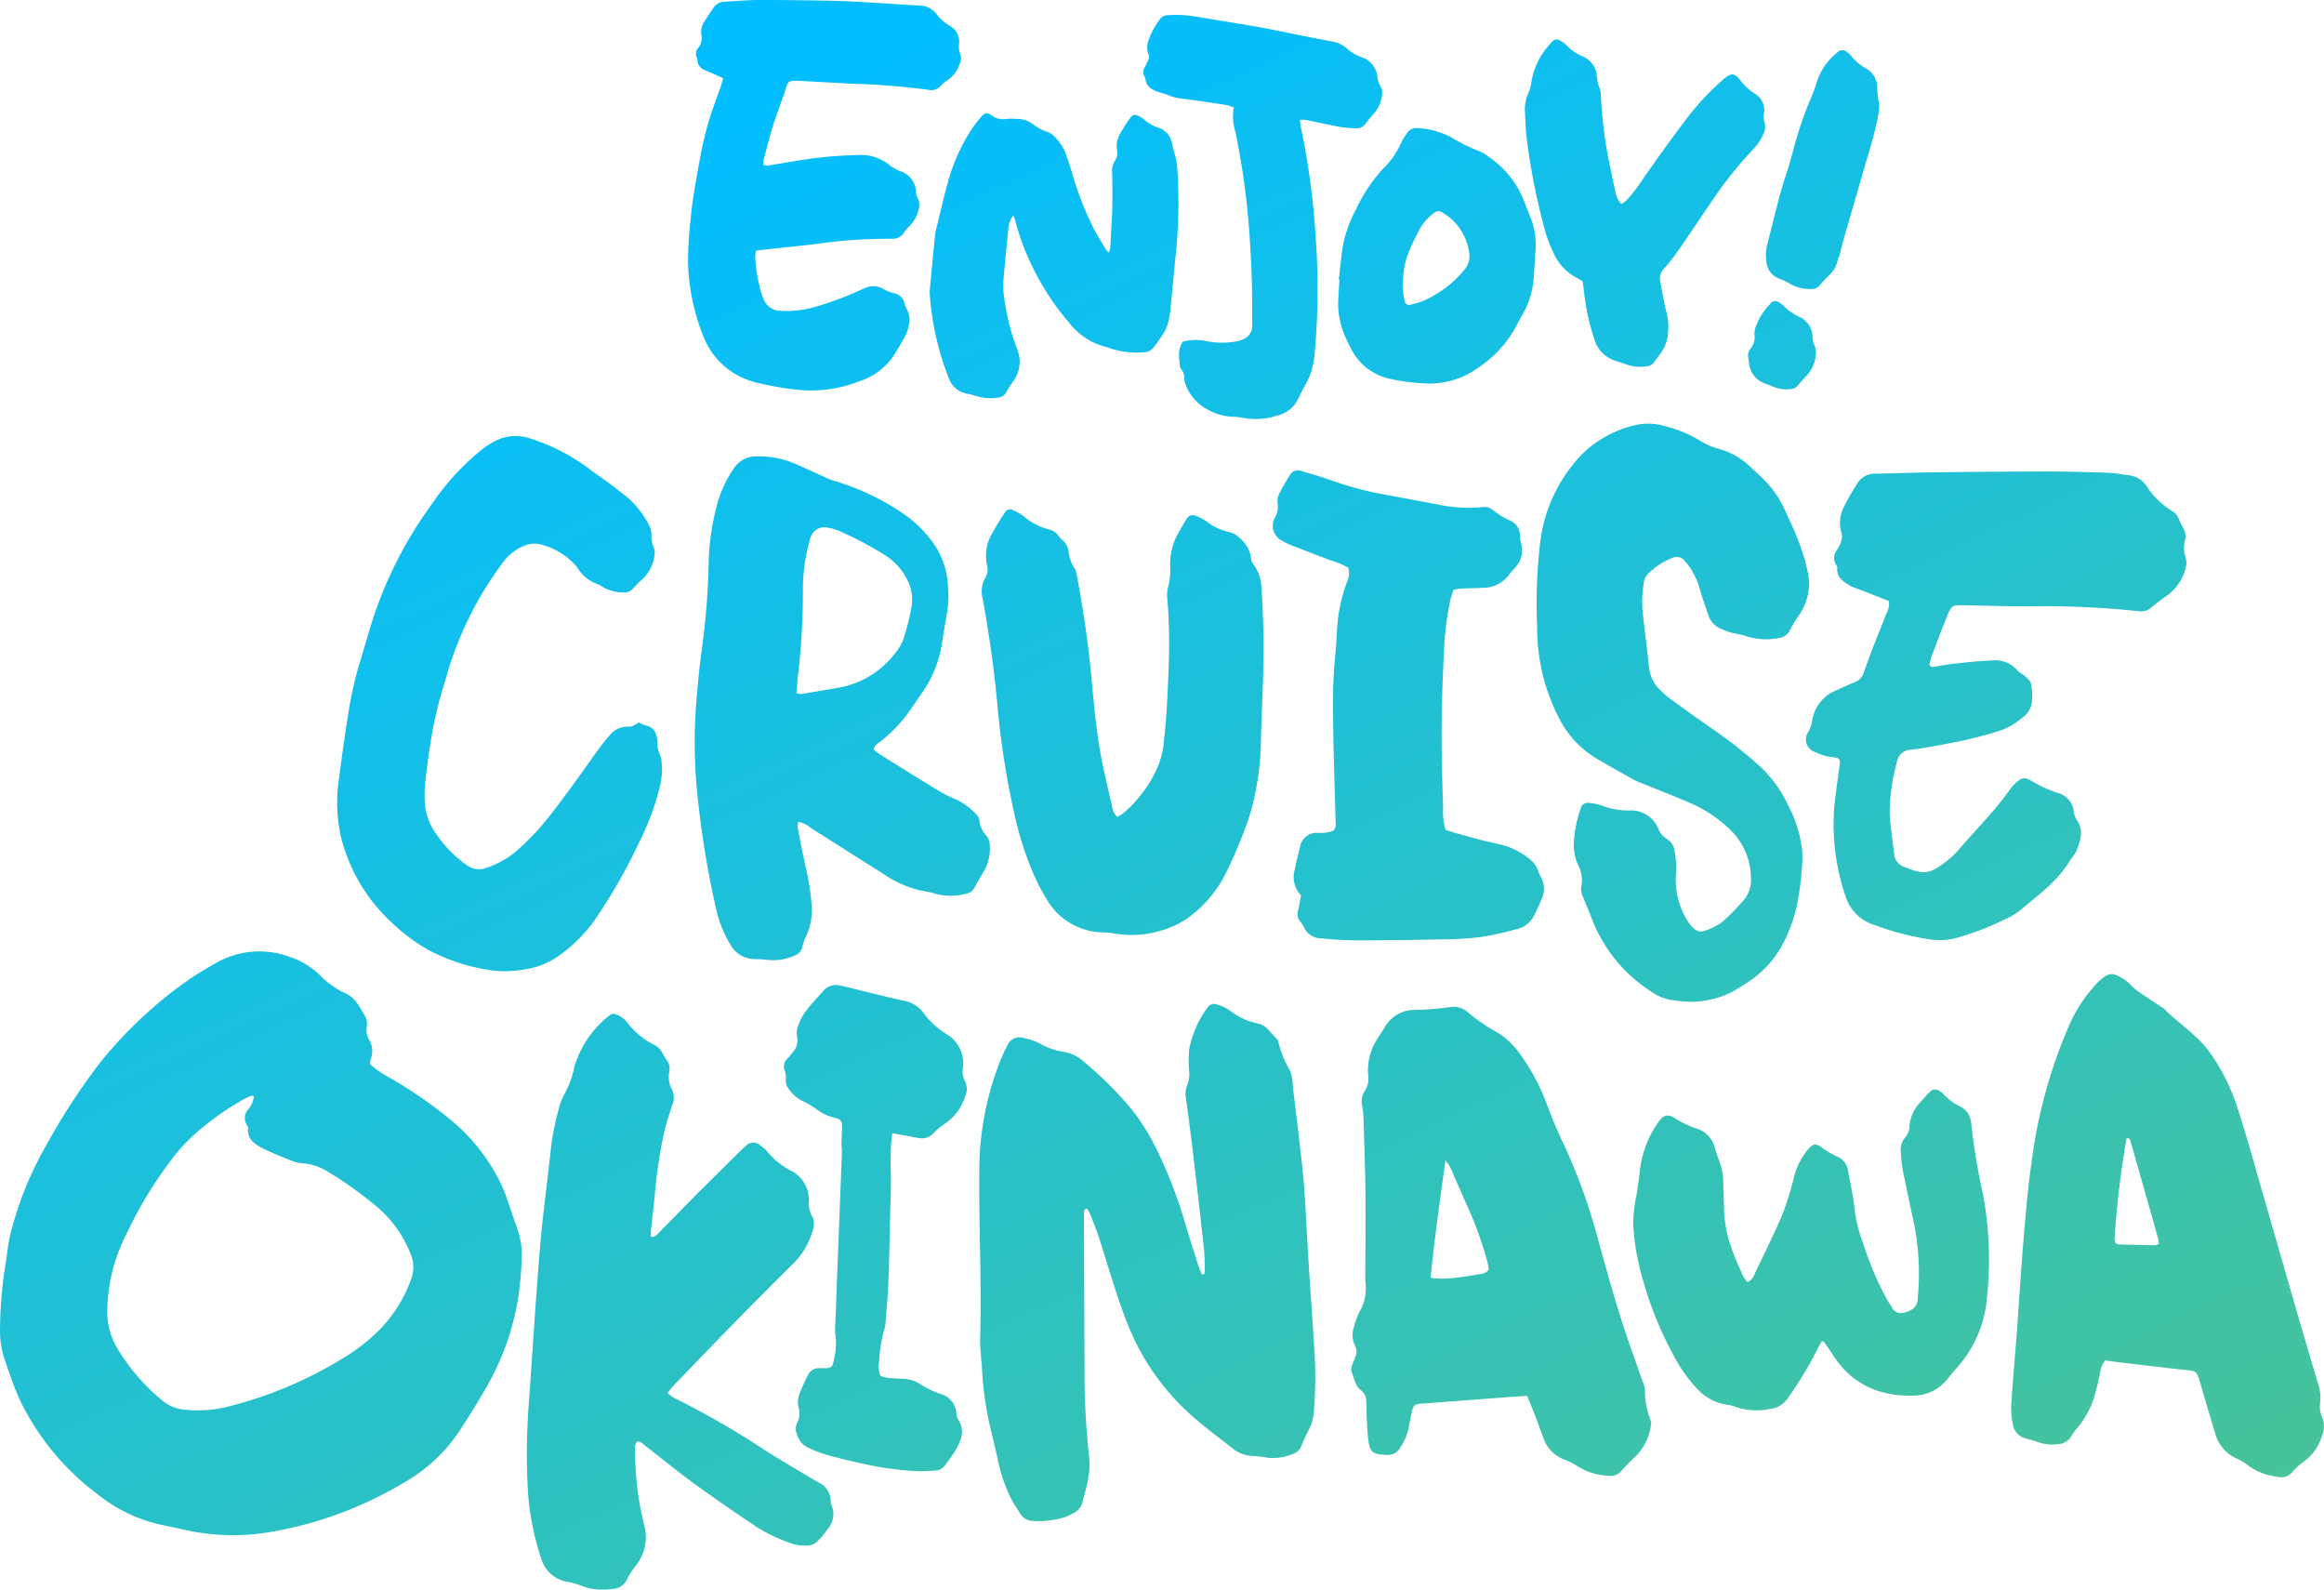 <svg xmlns="http://www.w3.org/2000/svg" viewBox="0 0 272 186"><defs><linearGradient id="a" x1=".199" y1=".164" x2=".853" y2="1.123" gradientUnits="objectBoundingBox"><stop offset="0" stop-color="#03beff"/><stop offset="1" stop-color="#4dc492"/></linearGradient></defs><path d="M163.262 179.906a10.736 10.736 0 002.17 1.512 51.618 51.618 0 016.958 4.747 22.3 22.3 0 016.207 7.78q.309.658.553 1.345c.451 1.28.875 2.571 1.33 3.85a8.955 8.955 0 01.523 3.288 43.23 43.23 0 01-.272 3.775 30.53 30.53 0 01-3.95 11.636 99.645 99.645 0 01-2.975 4.831 18.859 18.859 0 01-6.375 6.053 44.87 44.87 0 01-16.693 6.045 26.045 26.045 0 01-9.378-.431c-.99-.227-1.989-.418-2.978-.645a17.863 17.863 0 01-6.985-3.45 29.9 29.9 0 01-9.16-11.119c-.706-1.539-1.233-3.161-1.792-4.763a10.671 10.671 0 01-.5-3.735 49.24 49.24 0 01.627-7.246c.184-1.1.274-2.219.513-3.306a40.651 40.651 0 014.239-10.646 76.118 76.118 0 016.44-9.858 49.657 49.657 0 016.059-6.263 40.887 40.887 0 017.581-5.356 10.158 10.158 0 018.43-.613 8.974 8.974 0 013.573 2.175 9.964 9.964 0 002.947 2.084c1.264.554 1.741 1.771 2.4 2.818a2.206 2.206 0 01.1 1.139 2.326 2.326 0 00.242 1.41 2.613 2.613 0 01.218 2.373 2.9 2.9 0 00-.052.57zm-13.61 3.753c-.111-.03-.215-.1-.281-.069a6.481 6.481 0 00-.922.417 32.666 32.666 0 00-5.457 3.843 21.818 21.818 0 00-2.429 2.492 48.3 48.3 0 00-5.741 9.251 20.217 20.217 0 00-2.327 9.081 8.371 8.371 0 001.014 4.193 23.52 23.52 0 005.438 6.389 4.643 4.643 0 002.5 1.053 14.579 14.579 0 005.328-.383 48 48 0 0013.326-5.639 21.664 21.664 0 003.709-2.792 16.153 16.153 0 004.263-6.5 3.973 3.973 0 00-.107-2.963 13.888 13.888 0 00-3.843-5.4 45.528 45.528 0 00-5.786-4.143 6.542 6.542 0 00-2.854-.987 4.577 4.577 0 01-1.275-.256c-1.213-.482-2.435-.956-3.6-1.549-.906-.465-1.759-1.075-1.629-2.33.013-.126-.1-.271-.168-.4a1.49 1.49 0 01.164-1.762 2.759 2.759 0 00.677-1.546zm45.065-43.759a3.968 3.968 0 00.773.349c1.126.239 1.356 1.1 1.394 2.044a3.228 3.228 0 00.281 1.365 2.727 2.727 0 01.212.912 8.607 8.607 0 01-.233 2.931 30.883 30.883 0 01-2.381 6.413 65.22 65.22 0 01-5.22 9.114 17.81 17.81 0 01-4.06 4.087 9.192 9.192 0 01-4.109 1.68 10.208 10.208 0 01-1.168.16 11.931 11.931 0 01-2.465-.007 22.345 22.345 0 01-7.814-2.5 23.1 23.1 0 01-6.593-5.827 20.361 20.361 0 01-3.461-7.2 18.249 18.249 0 01-.242-7.049q.464-3.693 1.053-7.371a43.57 43.57 0 011.231-5.654c.452-1.51.9-3.023 1.352-4.532a47.566 47.566 0 016.436-13.357c.492-.713 1-1.412 1.5-2.125a29.388 29.388 0 014.859-5.132 8.9 8.9 0 011.652-1.125 5.138 5.138 0 014.219-.413 23.051 23.051 0 017 3.595c.715.553 1.477 1.044 2.2 1.586.818.614 1.637 1.23 2.418 1.888a10.9 10.9 0 012.4 3.189 2.3 2.3 0 01.228 1.134 2.844 2.844 0 00.224 1.258 1.506 1.506 0 01.157.8 4.551 4.551 0 01-1.339 2.94c-.447.383-.852.814-1.262 1.238a1.131 1.131 0 01-.944.4 4.773 4.773 0 01-2.689-.732 1.775 1.775 0 00-.417-.219 4.444 4.444 0 01-2.408-1.98 8.27 8.27 0 00-4.33-2.7 3.087 3.087 0 00-1.841.156 5.837 5.837 0 00-2.49 1.919 40.515 40.515 0 00-3.748 6.006 39.909 39.909 0 00-2.8 7.014 51.676 51.676 0 01-.508 1.7 48.884 48.884 0 00-1.618 7.5 83.672 83.672 0 00-.488 3.867 13.774 13.774 0 00-.036 1.536 7.049 7.049 0 001.42 4.3 14.249 14.249 0 003.557 3.58 2.35 2.35 0 002.122.319 10.694 10.694 0 004.129-2.445 29.271 29.271 0 002.618-2.718c1.06-1.266 2.047-2.6 3.028-3.928 1.261-1.712 2.479-3.454 3.73-5.175a16.181 16.181 0 011.05-1.275 2.632 2.632 0 012.275-1.01 1.454 1.454 0 00.643-.2 4.259 4.259 0 00.503-.306zm9.864-75.372c-.511-.234-.923-.427-1.337-.61a8.755 8.755 0 01-.879-.368 1.283 1.283 0 01-.805-1.153.71.71 0 00-.076-.305 1 1 0 01.157-1.092 1.879 1.879 0 00.381-1.584 2.142 2.142 0 01.36-1.522c.329-.545.7-1.064 1.051-1.595a1.586 1.586 0 011.337-.729c1.341-.065 2.681-.2 4.021-.2q4.449 0 8.9.105c1.8.043 3.6.168 5.4.269 1.481.083 2.96.21 4.442.273a2.5 2.5 0 012.073 1.087 5.409 5.409 0 001.523 1.3 2.174 2.174 0 011.06 2.145 2.248 2.248 0 00.126 1.144 1.418 1.418 0 01-.045 1.136 3.708 3.708 0 01-1.437 1.917 5.028 5.028 0 00-.883.756 1.366 1.366 0 01-1.261.387 88.906 88.906 0 00-9.288-.731c-1.87-.112-3.739-.208-5.609-.308-1.815-.1-1.58.012-2.064 1.434-.456 1.341-.97 2.663-1.388 4.015-.4 1.283-.708 2.595-1.049 3.895a2.049 2.049 0 00-.017.425c.356.253.7.092 1.036.042 1.745-.271 3.483-.609 5.236-.816 1.611-.19 3.237-.29 4.859-.339a5.347 5.347 0 013.734 1.257 5.336 5.336 0 001.3.693 2.574 2.574 0 011.7 2.327 2.146 2.146 0 00.216.8 1.808 1.808 0 01.085 1.336 3.773 3.773 0 01-1 1.84 4.51 4.51 0 00-.686.805 1.556 1.556 0 01-1.429.748c-.671-.005-1.341.013-2.012.023a56.545 56.545 0 00-6.334.514c-2.1.274-4.212.47-6.319.7l-1.211.135a3.137 3.137 0 00-.124.717 19.133 19.133 0 00.666 4.083 5.978 5.978 0 00.326.9 2.108 2.108 0 001.964 1.357 12.358 12.358 0 003.983-.436 37.616 37.616 0 005.267-1.945c.193-.087.391-.166.584-.253a2.344 2.344 0 012.325.143 4.429 4.429 0 001.177.447 1.526 1.526 0 011.2 1.192 2.388 2.388 0 00.259.687 2.306 2.306 0 01.245 1.744 4.467 4.467 0 01-.365 1.216 27.292 27.292 0 01-1.617 2.736 7.734 7.734 0 01-3.841 2.719 15.274 15.274 0 01-6.969 1.009 35.672 35.672 0 01-4.907-.823 8.889 8.889 0 01-6.4-5.537 24.963 24.963 0 01-1.754-8.489 41.459 41.459 0 01.3-5.088c.073-.847.167-1.693.3-2.532.219-1.4.452-2.8.721-4.186a41.2 41.2 0 011.409-5.774c.361-1.035.742-2.065 1.108-3.1.085-.264.153-.535.275-.938zm56.337 139.915a22.9 22.9 0 00-.157-3.743q-.579-5.281-1.211-10.557-.369-3.109-.8-6.21a2.655 2.655 0 01.132-1.566 3.523 3.523 0 00.229-1.71 14.85 14.85 0 01.005-2.471 11.893 11.893 0 012.134-4.895.925.925 0 011.152-.378 5.185 5.185 0 011.551.758 7.683 7.683 0 003.131 1.444 2.376 2.376 0 011.339.792c.337.409.721.779 1.084 1.166a12.032 12.032 0 001.427 3.586 6.45 6.45 0 01.338 2c.338 2.795.675 5.589.992 8.387.146 1.3.276 2.608.36 3.914.181 2.81.317 5.623.491 8.433.186 3 .42 6 .588 9.007a49.411 49.411 0 010 8.293 5.568 5.568 0 01-.624 2.071c-.3.553-.553 1.134-.8 1.712a1.5 1.5 0 01-.843.949 6 6 0 01-3.255.5 13.664 13.664 0 00-1.728-.192 3.949 3.949 0 01-2.149-.8c-1.446-1.139-2.929-2.235-4.328-3.431a28.154 28.154 0 01-8.017-11.089c-1.3-3.252-2.248-6.617-3.305-9.948-.337-1.062-.761-2.1-1.164-3.136a2.877 2.877 0 00-.356-.539c-.354.071-.309.3-.328.475a5.452 5.452 0 00-.01.582c.027 6.311.067 12.624.076 18.935a91.787 91.787 0 00.559 9.3 8.777 8.777 0 01-.135 2.31c-.151.906-.423 1.792-.645 2.686a1.958 1.958 0 01-1.038 1.334 9.286 9.286 0 01-.914.447 10.633 10.633 0 01-3.854.483 1.805 1.805 0 01-1.556-.939c-.346-.582-.751-1.132-1.047-1.738a18.685 18.685 0 01-1.5-4.4c-.291-1.377-.647-2.739-.958-4.11a37.724 37.724 0 01-.906-6.482c-.062-1.26-.258-2.522-.223-3.778.176-6.362-.145-12.72-.1-19.08a35.2 35.2 0 012.475-13.38 16.875 16.875 0 01.8-1.714 1.533 1.533 0 011.93-.888 6.98 6.98 0 011.91.66 7.933 7.933 0 002.725.953 4.7 4.7 0 012.548 1.286 42.623 42.623 0 015.536 5.557 26.38 26.38 0 012.833 4.57A55.391 55.391 0 01258.5 198c.488 1.678 1.022 3.343 1.547 5.009.158.5.355.988.533 1.483zm-38.735-61.363c.249.19.5.421.792.6 2.258 1.406 4.513 2.819 6.789 4.2a14.169 14.169 0 002.224 1.1 7.918 7.918 0 012.267 1.734 1.177 1.177 0 01.321.7 2.944 2.944 0 00.807 1.745 1.626 1.626 0 01.383.944 5.248 5.248 0 01-.641 3.157 51.015 51.015 0 00-1.107 1.926 1.369 1.369 0 01-1 .762 7.1 7.1 0 01-3.62 0 4.483 4.483 0 00-.887-.222 12.416 12.416 0 01-5.06-2.023q-4.319-2.719-8.623-5.462a3.7 3.7 0 00-1.47-.727 3.286 3.286 0 00-.047.778c.289 1.5.584 3 .915 4.495a29.02 29.02 0 01.678 4.135 7.235 7.235 0 01-.664 4.078 6.836 6.836 0 00-.408 1.242 1.339 1.339 0 01-.856.923 6.026 6.026 0 01-3.312.509 11.64 11.64 0 00-1.433-.073 3.27 3.27 0 01-2.782-1.66 13.791 13.791 0 01-1.612-3.843 110.165 110.165 0 01-2.406-15.134 60.193 60.193 0 01.116-10.736c.167-2.131.444-4.256.725-6.378a83.385 83.385 0 00.612-9.018 28.975 28.975 0 011.139-6.965 13.984 13.984 0 011.77-3.639 3.084 3.084 0 012.762-1.456 10.594 10.594 0 014.458.873c1.242.532 2.463 1.116 3.7 1.666a6.971 6.971 0 00.979.362 28.791 28.791 0 017.883 3.744 13.957 13.957 0 013.923 3.995 9.519 9.519 0 011.4 4.722 12.161 12.161 0 01-.172 3.262c-.24 1.243-.4 2.5-.628 3.747a13.522 13.522 0 01-2.3 5.378c-.575.823-1.121 1.667-1.717 2.475a17.47 17.47 0 01-3.017 3.078c-.328.266-.764.446-.881 1.011zm-9.022-6.593a2.565 2.565 0 00.572.087c1.59-.264 3.181-.521 4.766-.814a10.594 10.594 0 006.169-3.914 5.548 5.548 0 001.04-1.8 30.549 30.549 0 00.9-3.553 5.123 5.123 0 00-.627-3.539 7.049 7.049 0 00-2.488-2.635 39.509 39.509 0 00-5.316-2.808 6.086 6.086 0 00-1.5-.416 1.657 1.657 0 00-1.853 1.117 5.815 5.815 0 00-.183.629 20.908 20.908 0 00-.729 5.3 83.882 83.882 0 01-.554 10.068c-.1.738-.131 1.475-.197 2.282zm-18.644 87.574c-.352.352-.252.809-.245 1.226a35.651 35.651 0 001.055 8.5 5.315 5.315 0 01-1 4.81 9.866 9.866 0 00-1.012 1.591 1.934 1.934 0 01-1.732 1.106 6.839 6.839 0 01-3.7-.413 11.37 11.37 0 00-1.822-.482 3.764 3.764 0 01-2.736-2.538 30.937 30.937 0 01-1.622-8.409 77 77 0 01.164-10.327c.416-5.959.787-11.922 1.282-17.874.3-3.626.808-7.235 1.2-10.854a29.655 29.655 0 01.993-5.288 6.569 6.569 0 01.611-1.628 10.711 10.711 0 001.2-3.257 11.876 11.876 0 014.227-6.115 1.282 1.282 0 01.331-.129 2.869 2.869 0 011.727 1.154 9.01 9.01 0 003.132 2.53 1.848 1.848 0 01.817.792 10.585 10.585 0 00.609.988 1.6 1.6 0 01.293 1.244 3.158 3.158 0 00.331 2.247 2.213 2.213 0 01-.038 1.834c-.328 1.016-.669 2.031-.906 3.069a57.706 57.706 0 00-1.1 7.339c-.133 1.4-.311 2.8-.458 4.2a5.749 5.749 0 00.012.712c.541.065.753-.309 1.006-.562 1.469-1.48 2.922-2.978 4.384-4.465.476-.483.967-.952 1.45-1.43l3.3-3.275a12.95 12.95 0 01.954-.895 1.163 1.163 0 011.7-.051 3.613 3.613 0 01.867.766 8.827 8.827 0 002.951 2.3 3.834 3.834 0 011.87 3.336 3.132 3.132 0 00.351 1.825 2.03 2.03 0 01.1 1.691 8.7 8.7 0 01-2.135 3.749 587.735 587.735 0 00-7.385 7.428c-2.276 2.319-4.524 4.666-6.779 7.006-.232.24-.427.516-.7.854a4.028 4.028 0 00.676.53 99.28 99.28 0 0110.832 6.232c2.048 1.294 4.143 2.514 6.228 3.75a2.334 2.334 0 011.358 2.073 1.361 1.361 0 00.115.566 2.7 2.7 0 01-.519 2.85 9 9 0 01-1.23 1.434 1.653 1.653 0 01-.888.4 4.808 4.808 0 01-2.007-.207 18.7 18.7 0 01-4.917-2.477c-2.21-1.488-4.411-3-6.562-4.57-1.916-1.4-3.757-2.909-5.637-4.361-.299-.217-.524-.586-.996-.521zm56.193-73.1a5.923 5.923 0 00.677-.419 14.928 14.928 0 004.1-5.559 10.528 10.528 0 00.7-3.14c.344-3 .436-6.011.553-9.024a67.626 67.626 0 00-.171-7.353 3.68 3.68 0 01.051-1.281 7.586 7.586 0 00.276-2.556 7.253 7.253 0 011.06-4.063c.281-.483.535-.984.844-1.449a.825.825 0 011.113-.374 4.622 4.622 0 011.245.655 6.632 6.632 0 002.665 1.235 2.483 2.483 0 011.194.69 3.679 3.679 0 011.353 2.405 1.057 1.057 0 00.218.6 4.9 4.9 0 01.987 3.017c.126 1.239.142 2.491.2 3.737.2 4.74-.162 9.47-.264 14.2a32.64 32.64 0 01-1.041 7.531c-.1.375-.2.751-.316 1.118a54.859 54.859 0 01-2.716 6.556 14.26 14.26 0 01-3.838 4.813 10.136 10.136 0 01-3.739 1.949 11.681 11.681 0 01-5.6.33 8.6 8.6 0 00-1.283-.1 7.767 7.767 0 01-6.568-3.936 23.735 23.735 0 01-1.741-3.453 39.335 39.335 0 01-1.877-5.9 97.141 97.141 0 01-2.144-13.64c-.375-4.032-.97-8.035-1.673-12.021a3.258 3.258 0 01.313-2.608 1.9 1.9 0 00.148-1.51 5.161 5.161 0 01.68-3.723 30.06 30.06 0 011.413-2.309.679.679 0 011-.288 5.378 5.378 0 011.324.778 7.239 7.239 0 002.834 1.449 1.938 1.938 0 011.148.757 2.4 2.4 0 00.435.474 2.242 2.242 0 01.757 1.456 4.022 4.022 0 00.645 1.8 2.532 2.532 0 01.315.971c.72 3.853 1.3 7.727 1.67 11.631.3 3.214.57 6.436 1.176 9.611.363 1.9.822 3.786 1.255 5.672a2.12 2.12 0 00.622 1.277zm115.618 63.592a2.741 2.741 0 00-.59 1.449c-.176.756-.319 1.522-.535 2.266a10.17 10.17 0 01-2.18 4.23 6.828 6.828 0 00-.676.945 1.889 1.889 0 01-1.565.914 5.141 5.141 0 01-2.29-.226c-.448-.18-.923-.291-1.388-.427a2.01 2.01 0 01-1.59-1.7 10.031 10.031 0 01-.194-2.004c.151-2.47.368-4.936.561-7.4.034-.435.073-.87.1-1.306.281-3.873.528-7.748.852-11.616.23-2.754.474-5.514.87-8.249a58.806 58.806 0 014.411-16.09 17.1 17.1 0 012.789-4.409c.194-.217.378-.445.589-.644 1.379-1.295 1.787-1.1 3.175-.239a5.961 5.961 0 01.752.681 7.9 7.9 0 00.77.661c.917.627 1.849 1.232 2.775 1.847a1.432 1.432 0 01.242.161c1.727 1.749 3.865 3.047 5.339 5.092a23.192 23.192 0 013.208 6.336c1.11 3.362 2.033 6.785 3.018 10.188 1.324 4.567 2.626 9.141 3.95 13.71.823 2.843 1.67 5.679 2.513 8.518a5.193 5.193 0 01.25 2.295 3.143 3.143 0 00.254 1.706 2.926 2.926 0 01-.074 2.262 5.621 5.621 0 01-2.213 2.973 7.238 7.238 0 00-1.262 1.191 1.622 1.622 0 01-1.572.519 7.151 7.151 0 01-3.617-1.379 5.918 5.918 0 00-1.374-.81 4.449 4.449 0 01-2.429-2.927c-.531-1.765-1.075-3.528-1.578-5.3-.624-2.2-.489-1.935-2.469-2.157-2.308-.258-4.614-.534-6.922-.805-.618-.076-1.238-.164-1.9-.25zm6.272-13.623a4.165 4.165 0 00-.072-.618q-1.614-5.719-3.243-11.437c-.044-.157-.088-.379-.46-.295a110.6 110.6 0 00-1.4 11.742 1.682 1.682 0 00.111.49c.154.083.236.166.32.169q2.165.06 4.33.1a1.8 1.8 0 00.414-.151zm-56.382-28.465a5.8 5.8 0 01-3.018-1.065 17.606 17.606 0 01-7.063-8.811c-.287-.771-.646-1.517-.931-2.29a1.99 1.99 0 01-.21-1.109 3.813 3.813 0 00-.391-2.671 6 6 0 01-.48-2.262 14.55 14.55 0 01.813-4.269.857.857 0 011-.66 6.055 6.055 0 011.551.33 8.522 8.522 0 003.115.551 3.421 3.421 0 013.427 2.151 2.45 2.45 0 001.024 1.191 1.927 1.927 0 01.878 1.443 10.246 10.246 0 01.16 2.605 9.084 9.084 0 001.371 5.553 3.27 3.27 0 00.348.465c.678.792 1.064.926 2.034.527a6.3 6.3 0 001.763-.984 26.4 26.4 0 002.433-2.488 3.641 3.641 0 00.816-2.718 7.824 7.824 0 00-2.492-5.559 15.667 15.667 0 00-4.306-2.931c-1.906-.836-3.85-1.587-5.778-2.373a8.361 8.361 0 01-.939-.382c-1.565-.874-3.137-1.738-4.674-2.657a11.609 11.609 0 01-4.393-4.913 22.746 22.746 0 01-2.425-10.257 61.693 61.693 0 01.4-10.457 18.017 18.017 0 014.841-9.9 13.049 13.049 0 016.454-3.454 6.764 6.764 0 013.307.179 14.518 14.518 0 014.138 1.736 7.679 7.679 0 001.981.868 8.651 8.651 0 013.771 2.088c.489.47 1 .922 1.48 1.4a11.93 11.93 0 012.654 3.791c.438 1.026.967 2.015 1.357 3.058a24.347 24.347 0 011.233 3.875 6.466 6.466 0 01-1.051 5.4 11.316 11.316 0 00-.961 1.623 1.7 1.7 0 01-1.37.944 7.634 7.634 0 01-3.869-.245c-.492-.187-1.044-.212-1.554-.364a8.966 8.966 0 01-1.484-.562 2.511 2.511 0 01-1.293-1.505c-.317-.968-.675-1.922-.957-2.9a9.031 9.031 0 00-1.174-2.648 9.586 9.586 0 00-.634-.795 1.177 1.177 0 00-1.429-.373 8.424 8.424 0 00-2.9 1.9 1.962 1.962 0 00-.487 1.188 13.046 13.046 0 00-.082 3.486c.217 2.075.5 4.144.716 6.221a4.309 4.309 0 001.418 2.783 10.122 10.122 0 00.981.864c1.65 1.193 3.3 2.392 4.973 3.543a53.13 53.13 0 015.379 4.208 14.327 14.327 0 013.458 4.627 14.83 14.83 0 011.692 5.227 10.188 10.188 0 01.031 1.743 38.2 38.2 0 01-.59 4.766c-.844 3.692-2.463 6.948-5.765 9.1-.607.4-1.224.783-1.855 1.139a10.666 10.666 0 01-6.439 1.029zm24.8-46.767c-1.163-.456-2.371-.929-3.58-1.4a5.114 5.114 0 01-.941-.373c-.763-.5-1.642-.929-1.521-2.088a.769.769 0 00-.164-.4 1.514 1.514 0 01.154-1.764 3.985 3.985 0 00.483-1.048 1.4 1.4 0 00.034-.842 4.013 4.013 0 01.338-3.239 25.646 25.646 0 011.446-2.519 2.38 2.38 0 012.156-1.23c2.178-.029 4.355-.127 6.534-.152 4.6-.052 9.2-.1 13.8-.1 2.323 0 4.645.071 6.967.153.77.027 1.535.193 2.3.279a2.937 2.937 0 012.258 1.426 8.988 8.988 0 002.909 2.786 1.976 1.976 0 01.805 1 4.332 4.332 0 00.374.786 2.071 2.071 0 01.29 1.671 3.537 3.537 0 00.089 2 2.069 2.069 0 01.008 1.14 5.648 5.648 0 01-2.11 3.217q-1.012.705-1.969 1.486a1.672 1.672 0 01-1.337.409 107.552 107.552 0 00-13.19-.578c-2.421 0-4.841-.073-7.261-.125-1.458-.031-1.525-.074-2.126 1.421s-1.158 2.986-1.722 4.484c-.133.355-.215.73-.3 1.034.2.364.462.281.686.247.719-.106 1.429-.271 2.15-.345 1.492-.156 2.984-.325 4.481-.377a3.387 3.387 0 013 1.167c.23.291.646.427.923.692s.623.569.675.9a8.014 8.014 0 01.073 2.292 2.547 2.547 0 01-1 1.562 8.543 8.543 0 01-2.73 1.606 49.3 49.3 0 01-6.345 1.549c-1.332.248-2.666.518-4.011.669a1.708 1.708 0 00-1.7 1.473 22.8 22.8 0 00-.838 6.039c.091 1.595.346 3.18.532 4.769a1.706 1.706 0 001.234 1.452c2.214.9 2.923.843 4.807-.627a10.11 10.11 0 001.488-1.384c1.972-2.33 4.177-4.461 5.94-6.97a5.212 5.212 0 01.765-.87c.686-.619 1.053-.706 1.826-.235a15.443 15.443 0 003.287 1.482 2.481 2.481 0 011.638 1.89 2.916 2.916 0 00.312 1.1c.922 1.251.54 2.478.029 3.715a3.694 3.694 0 01-.381.618c-.135.2-.3.383-.425.59-1.451 2.432-3.746 4.019-5.833 5.8a8.784 8.784 0 01-1.888 1.082 31.582 31.582 0 01-5.561 2.114 7.568 7.568 0 01-3.018.17 32.009 32.009 0 01-6.593-1.717 5.073 5.073 0 01-3.339-3.375 26.064 26.064 0 01-1.341-9.894c.1-1.5.344-2.987.527-4.479.048-.384.133-.766.166-1.152a.56.56 0 00-.58-.68 5.66 5.66 0 01-2.223-.61 1.539 1.539 0 01-.848-2.445 4.03 4.03 0 00.409-1.217 4.5 4.5 0 012.689-3.528c.756-.325 1.489-.708 2.259-.991a1.68 1.68 0 001.068-1.1c.344-.958.69-1.917 1.056-2.867.506-1.312 1.047-2.612 1.541-3.928a2.655 2.655 0 00.375-1.619zm-42.344 93c-.971.066-1.788.118-2.6.179l-9.554.723c-.1.008-.194 0-.29.013-.732.069-.887.2-1.049.958a41.969 41.969 0 00-.363 1.857 6.873 6.873 0 01-1.032 2.388 1.6 1.6 0 01-1.453.795c-.145 0-.29-.008-.435-.017-1.28-.077-1.635-.358-1.8-1.621-.124-.961-.154-1.934-.207-2.9-.032-.582-.017-1.165-.045-1.747a1.563 1.563 0 00-.607-1.265c-.716-.53-.783-1.418-1.122-2.15a1.416 1.416 0 01.092-.842c.091-.325.263-.625.369-.945a1.474 1.474 0 00-.036-1.265 2.792 2.792 0 01-.118-2.262 8.6 8.6 0 01.651-1.771 5.385 5.385 0 00.662-3.5 2.726 2.726 0 01-.008-.436c.009-3.349.056-6.7.019-10.045-.031-2.958-.148-5.917-.238-8.874a8.525 8.525 0 00-.142-1.156 2.327 2.327 0 01.322-1.815 2.562 2.562 0 00.377-1.814 6.8 6.8 0 011.174-4.414c.255-.412.537-.808.781-1.227a3.968 3.968 0 013.5-2 33.5 33.5 0 004.191-.344 2.538 2.538 0 012.139.718 21.957 21.957 0 003.471 2.345 9.335 9.335 0 012.574 2.519 24.611 24.611 0 013.119 5.895c.564 1.5 1.177 2.98 1.866 4.422a67.064 67.064 0 014.027 11.064c1.22 4.4 2.426 8.8 3.958 13.1q.658 1.851 1.3 3.708a3.564 3.564 0 01.3.97 9.271 9.271 0 00.681 3.678.714.714 0 01.028.43 6.4 6.4 0 01-1.688 3.622 21.056 21.056 0 00-1.731 1.754 1.648 1.648 0 01-1.537.623 7.2 7.2 0 01-3.7-1.14 7.114 7.114 0 00-1.558-.771 4.144 4.144 0 01-2.36-2.431c-.307-.818-.6-1.643-.908-2.458s-.642-1.623-1.013-2.555zm-11.3-13.825c1.121.239 2.777.109 5.6-.39.423-.074.88-.068 1.2-.564a7.272 7.272 0 00-.158-.921 44.279 44.279 0 00-2.013-5.759c-.8-1.767-1.56-3.549-2.346-5.32a7.241 7.241 0 00-.548-.777c-.638 4.758-1.29 9.185-1.726 13.727zM238.539 80.55a3.037 3.037 0 00-.589 1.619c-.2 2.044-.413 4.087-.577 6.135a8.069 8.069 0 00.085 1.8 26.508 26.508 0 001.507 6.069 3.848 3.848 0 01-.511 3.909 11.886 11.886 0 00-.733 1.165 1.137 1.137 0 01-.912.636 5.333 5.333 0 01-2.513-.147 11.629 11.629 0 00-1.231-.313 2.777 2.777 0 01-2.075-1.78 33.32 33.32 0 01-2.232-9.8 3.164 3.164 0 010-.531c.2-2.151.4-4.3.623-6.452a10.16 10.16 0 01.294-1.347c.36-1.479.691-2.966 1.1-4.434a22.1 22.1 0 012.766-6.41 15.564 15.564 0 011.214-1.605c.445-.514.722-.567 1.288-.166a2.136 2.136 0 001.686.391 7.81 7.81 0 011.269 0 2.971 2.971 0 011.872.64 5.772 5.772 0 001.675.887 2.01 2.01 0 01.787.512 5.845 5.845 0 011.381 2.117c.225.709.476 1.409.685 2.123a37.291 37.291 0 002.536 6.524c.434.849.952 1.656 1.44 2.476a2.457 2.457 0 00.342.355 2.141 2.141 0 00.153-.447q.1-1.537.177-3.075c.035-.708.073-1.416.079-2.123.009-1.2.008-2.405-.017-3.608a2.19 2.19 0 01.281-1.426 1.67 1.67 0 00.277-1.316 2.883 2.883 0 01.388-1.941A19.034 19.034 0 01252.2 69.2c.33-.458.581-.483 1.1-.206a2.406 2.406 0 01.527.355 4.587 4.587 0 001.738.98 2.343 2.343 0 011.551 1.854c.1.484.241.953.372 1.427a9.653 9.653 0 01.26 1.782 58.937 58.937 0 01-.267 10.394c-.167 1.727-.324 3.456-.495 5.183a14.226 14.226 0 01-.242 1.79 5.35 5.35 0 01-.541 1.482 21.119 21.119 0 01-1.279 1.821 1.476 1.476 0 01-1.111.529 9.829 9.829 0 01-3.869-.435c-.17-.047-.33-.134-.5-.168a7.867 7.867 0 01-4.361-2.843 29.37 29.37 0 01-4.019-5.976 28.809 28.809 0 01-2.318-6.037c-.06-.196-.14-.387-.207-.582zm34.21-11.15c1.35.27 2.693.579 4.049.826a13.515 13.515 0 001.893.158 1.26 1.26 0 001.086-.555q.513-.674 1.08-1.305a3.991 3.991 0 00.856-2.351 1.209 1.209 0 00-.192-.7 2.828 2.828 0 01-.381-1.2 2.7 2.7 0 00-1.64-2.14 5.179 5.179 0 01-1.76-.947 3.562 3.562 0 00-1.963-.973c-1.249-.229-2.5-.481-3.743-.727-1.592-.316-3.18-.666-4.78-.948-2.5-.439-5.016-.831-7.524-1.248a13.272 13.272 0 00-3.168-.132 1.027 1.027 0 00-.822.408 9.015 9.015 0 00-1.336 2.4 2.385 2.385 0 00-.053 1.764.777.777 0 01-.04.712c-.145.282-.269.575-.419.856a.968.968 0 00-.062.914 1.34 1.34 0 01.164.39c.1.878.713 1.252 1.445 1.51.4.142.826.216 1.208.391a5.838 5.838 0 001.739.423c1.716.223 3.426.478 5.136.738a5.117 5.117 0 01.826.279 5.9 5.9 0 00.188 2.878 90.629 90.629 0 011.738 13.579c.107 1.625.161 3.253.2 4.88.034 1.38 0 2.761.027 4.141a1.68 1.68 0 01-1.187 1.695 2.761 2.761 0 01-.71.208 9.315 9.315 0 01-3.373-.016 5.955 5.955 0 00-2.833.031c-.7.925-.43 1.956-.351 2.962a.347.347 0 00.088.19 1.828 1.828 0 01.416 1.278 1.49 1.49 0 00.124.512 5.328 5.328 0 002.2 2.775 6.684 6.684 0 003.177 1.079 6.385 6.385 0 011.265.11 8.114 8.114 0 004.179-.269 3.538 3.538 0 002.385-1.945q.416-.859.873-1.7a8.605 8.605 0 001.038-3.427 84.577 84.577 0 00.115-14 88.535 88.535 0 00-1.73-12.725c-.053-.234-.058-.478-.095-.784a3.679 3.679 0 01.667.005zm-.541 90.738a3.071 3.071 0 01-.733-3.006c.162-.857.388-1.7.589-2.552a1.993 1.993 0 012.135-1.754 4.163 4.163 0 001.811-.261c.364-.409.245-.856.236-1.286-.106-4.561-.3-9.123-.293-13.684.012-4.026.223-4.309.462-8.328a18.766 18.766 0 011.19-5.826 2.238 2.238 0 00.124-1.647 9.564 9.564 0 00-2.064-.857q-2.309-.873-4.61-1.77a7.539 7.539 0 01-1.042-.513 1.959 1.959 0 01-.862-2.719 2.5 2.5 0 00.319-1.664 1.892 1.892 0 01.185-1.122c.359-.739.795-1.441 1.222-2.144a1.109 1.109 0 011.376-.521c1.113.334 2.233.648 3.329 1.032a40.383 40.383 0 006.3 1.709c2.1.371 4.19.786 6.286 1.17a17.248 17.248 0 005.342.308 1.375 1.375 0 011.086.305 10 10 0 002.095 1.287 1.849 1.849 0 011.138 1.718 2.577 2.577 0 00.111.856 2.858 2.858 0 01-.521 2.736c-.211.321-.555.553-.76.877a3.788 3.788 0 01-3.217 1.67c-.82.056-1.643.044-2.465.083a8.561 8.561 0 00-.919.147c-.118.366-.26.722-.344 1.092a34.807 34.807 0 00-.775 6.057c-.357 7.376-.333 11.006-.1 18.382a7.49 7.49 0 00.281 2.554c.3.1.656.232 1.018.335q1.536.432 3.08.843c.607.16 1.224.291 1.836.435a8.827 8.827 0 013.915 1.81 3.337 3.337 0 01.952 1.257 4.7 4.7 0 00.333.8 2.8 2.8 0 01.1 2.658 18.217 18.217 0 01-.987 2.108 2.938 2.938 0 01-1.967 1.388 34.4 34.4 0 01-4.249.927 38.2 38.2 0 01-4.346.256c-3.243.068-6.487.119-9.731.119a42.169 42.169 0 01-4.49-.235 2.186 2.186 0 01-2.06-1.371 2.218 2.218 0 00-.414-.588 1.435 1.435 0 01-.232-1.37c.138-.507.205-1.039.33-1.702zm37.51-80.893a3.944 3.944 0 00.621-.475 19.609 19.609 0 001.4-1.728q2.779-4.081 5.771-8.007a31.026 31.026 0 013.988-4.252c1.086-.97 1.419-.952 2.293.2a6.946 6.946 0 001.583 1.387 2.222 2.222 0 011.022 2.266 2.181 2.181 0 00.057 1.045 1.944 1.944 0 01-.161 1.443 5.723 5.723 0 01-1.122 1.664 47.683 47.683 0 00-5.066 6.4c-1.225 1.777-2.408 3.583-3.641 5.356A23.887 23.887 0 01314.7 86.8a1.67 1.67 0 00-.447 1.552c.225 1.11.407 2.23.671 3.33a7.042 7.042 0 01.11 3.467 4.4 4.4 0 01-.48 1.166c-.311.512-.7.975-1.05 1.465a1 1 0 01-.7.432 4.979 4.979 0 01-2.2-.1 50.479 50.479 0 01-1.611-.527 3.7 3.7 0 01-2.4-2.364 26.943 26.943 0 01-1.286-5.9c-.041-.349-.1-.7-.146-1.045-.249-.143-.456-.274-.673-.386a6.076 6.076 0 01-2.575-2.6 17.465 17.465 0 01-1.4-3.889 78.857 78.857 0 01-1.863-9.589c-.154-1.156-.176-2.328-.236-3.495a4.46 4.46 0 01.412-2.065 4.358 4.358 0 00.324-1.11 8.4 8.4 0 012.07-4.46c.094-.105.177-.222.274-.323.434-.456.658-.488 1.2-.148a2.425 2.425 0 01.583.456 5.716 5.716 0 002 1.351 2.721 2.721 0 011.564 2.227 4.624 4.624 0 00.307 1.435 2.117 2.117 0 01.149.827 51.5 51.5 0 001.234 9.04c.145.765.3 1.53.484 2.287a2.394 2.394 0 00.703 1.41zm14.752 126.144a1.682 1.682 0 00.867-1.036c1.083-2.279 2.224-4.534 3.2-6.859a36.112 36.112 0 001.418-4.583 8.391 8.391 0 011.612-3.066c.5-.626.888-.716 1.492-.268a10.166 10.166 0 001.991 1.175 2 2 0 011.177 1.558c.281 1.621.667 3.215.813 4.871a17.9 17.9 0 001 3.791 36.19 36.19 0 002.665 6.291c.208.383.443.752.684 1.116a1.153 1.153 0 001.349.6c.715-.2 1.406-.431 1.6-1.279a3.432 3.432 0 00.065-.578 29.91 29.91 0 00-.361-8.122c-.467-2.232-.954-4.461-1.4-6.7a18.477 18.477 0 01-.237-2.16 2.124 2.124 0 01.487-1.628 2.078 2.078 0 00.528-1.328 4.489 4.489 0 011.293-2.854c.348-.4.7-.812 1.078-1.18a.849.849 0 011.187-.087 1.487 1.487 0 01.348.26 6.885 6.885 0 002.081 1.556 2.272 2.272 0 011.229 1.874 79.15 79.15 0 001.411 8.467 41.3 41.3 0 01.453 11.892 14.01 14.01 0 01-3.711 8.514c-.335.347-.615.748-.934 1.113a5.056 5.056 0 01-3.751 1.932c-4.148.155-7.471-1.28-9.73-4.883-.307-.487-.649-.952-.979-1.423-.021-.029-.089-.023-.23-.055-.194.348-.434.706-.6 1.1a44.29 44.29 0 01-3.313 5.47 2.907 2.907 0 01-2.267 1.374 7.561 7.561 0 01-4.138-.339 2.691 2.691 0 00-.707-.157 6.007 6.007 0 01-3.739-2.066 17.248 17.248 0 01-2-2.674 42.361 42.361 0 01-4.869-12.727 31.041 31.041 0 01-.444-3.608 16.867 16.867 0 01.413-3.608c.1-.817.264-1.627.338-2.445a12.18 12.18 0 012.187-5.943c.6-.864 1.089-1.021 1.952-.451a12.735 12.735 0 002.753 1.267 3.081 3.081 0 011.877 2.078c.174.551.342 1.105.557 1.64a7.288 7.288 0 01.464 2.563q.047 1.817.116 3.637a14.413 14.413 0 00.838 3.976c.381 1.148.909 2.248 1.4 3.357a3.264 3.264 0 00.487.635zm-47.838-117.3c.137-1.195.247-2.392.417-3.582a14.594 14.594 0 011.577-4.6 18.954 18.954 0 013.08-4.682 9.958 9.958 0 002.232-3.165 6.812 6.812 0 01.664-1.083 1.264 1.264 0 011.26-.614 9.317 9.317 0 013.949 1.09 19.853 19.853 0 003.026 1.517 5.933 5.933 0 011.467.839A11.244 11.244 0 01298.356 79c.2.566.435 1.121.655 1.68a8.706 8.706 0 01.652 3.84c-.08 1.13-.136 2.262-.226 3.391a9.9 9.9 0 01-1.392 4.414 7.179 7.179 0 00-.412.742 13.426 13.426 0 01-4.713 5.35 9.643 9.643 0 01-6.189 1.818 23.638 23.638 0 01-4.089-.53 6.665 6.665 0 01-4.568-3.5c-.232-.436-.435-.89-.646-1.338a9.455 9.455 0 01-.847-4.65c.04-.706.084-1.413.127-2.119zm7.518.087a5.606 5.606 0 00-.043.844 11.732 11.732 0 00.234 1.564.521.521 0 00.722.429 8.831 8.831 0 001.7-.543 13.128 13.128 0 004.565-3.527 2.462 2.462 0 00.558-2.058 6.6 6.6 0 00-2.042-3.857 7.242 7.242 0 00-1.208-.845.65.65 0 00-.786.07 5.724 5.724 0 00-1.712 1.851c-.43.81-.849 1.63-1.2 2.475a9.594 9.594 0 00-.788 3.602zm-59.777 99.794c-.067.63-.139 1.052-.153 1.477-.137 3.979.075 2.047-.041 6.026-.1 3.251-.14 6.5-.254 9.753-.057 1.6-.216 3.195-.341 4.791a3.571 3.571 0 01-.164 1 16.655 16.655 0 00-.592 3.713 2.668 2.668 0 00.164 1.652 6.5 6.5 0 00.918.222c.577.061 1.16.069 1.74.105a3.927 3.927 0 012.052.657 10.438 10.438 0 002.349 1.121 2.518 2.518 0 011.824 2.215 1.853 1.853 0 00.237.827c.8 1.218.312 2.344-.265 3.421a19.345 19.345 0 01-1.337 1.9 1.3 1.3 0 01-.97.575 18.55 18.55 0 01-2.026.1 36.644 36.644 0 01-6.9-.958q-1.987-.427-3.948-.971a15.6 15.6 0 01-2.033-.777 2.386 2.386 0 01-1.4-1.567 1.668 1.668 0 01-.006-1.387 2.283 2.283 0 00.161-1.813 2.786 2.786 0 01.116-1.56 20.064 20.064 0 011.014-2.249 1.392 1.392 0 011.433-.775c1.431.017 1.4-.006 1.655-1.332a7.019 7.019 0 00.1-2.593 6.218 6.218 0 010-1.308q.363-9.535.734-19.068c.118-3.008-.1-.1.027-3.11.008-.195.019-.388.019-.583 0-.983-.057-1.108-.958-1.332a5.664 5.664 0 01-2.068-1.012 11.8 11.8 0 00-1.629-.949 4.181 4.181 0 01-1.607-1.44 1.577 1.577 0 01-.324-.93 2.806 2.806 0 00-.157-1.278 1.223 1.223 0 01.276-1.219 10.917 10.917 0 00.755-.877 1.989 1.989 0 00.452-1.751 2.45 2.45 0 01.167-1.408 6.463 6.463 0 01.9-1.651c.62-.805 1.331-1.539 2-2.3a1.919 1.919 0 011.965-.634c.426.088.849.191 1.273.294 2.024.49 4.041 1.01 6.073 1.457a3.684 3.684 0 012.426 1.462 9.481 9.481 0 002.892 2.593 4 4 0 011.735 3.708 2.631 2.631 0 00.221 1.693 1.942 1.942 0 01.043 1.687 5.984 5.984 0 01-2.461 3.314 7.4 7.4 0 00-1.324 1.126 1.779 1.779 0 01-1.591.519c-.478-.074-.952-.174-1.427-.26-.51-.092-1.027-.186-1.745-.311zM335.144 85.433c-.06.2-.124.406-.18.612a3.308 3.308 0 01-.931 1.519c-.377.37-.743.754-1.086 1.157a1.165 1.165 0 01-1.01.47 4.72 4.72 0 01-2.626-.684 7.279 7.279 0 00-1.15-.538 2.29 2.29 0 01-1.476-1.9 5.063 5.063 0 01.066-1.991c.738-2.806 1.349-5.648 2.27-8.406.347-1.04.632-2.1.917-3.162a43.242 43.242 0 012.055-5.914 15.971 15.971 0 00.637-1.8 7.268 7.268 0 012.3-3.249.824.824 0 011.236-.04 1.965 1.965 0 01.46.436 5.625 5.625 0 001.778 1.477 2.568 2.568 0 011.247 2.2 7.933 7.933 0 00.16 1.569 3.736 3.736 0 01-.013 1.473c-.177.974-.41 1.94-.66 2.9s-.549 1.9-.826 2.856q-1.274 4.385-2.544 8.771c-.215.748-.392 1.508-.586 2.261zm-5.744 15.481a1.221 1.221 0 001-.481 13.7 13.7 0 01.989-1.1 4.131 4.131 0 001.075-2.48 2.268 2.268 0 00-.145-1.034 3.436 3.436 0 01-.25-1.122 2.6 2.6 0 00-1.41-2.188 6.46 6.46 0 01-1.99-1.369 2 2 0 00-.5-.379.707.707 0 00-1.036.162 7.521 7.521 0 00-1.659 2.561 2.54 2.54 0 00-.194 1.027 2.094 2.094 0 01-.473 1.674 1.271 1.271 0 00-.246 1.1c.041.206.056.419.088.63a2.785 2.785 0 001.9 2.34c.166.061.33.125.656.248a4.116 4.116 0 002.195.411z" transform="translate(-119.938 -55.372)" fill="url(#a)"/></svg>